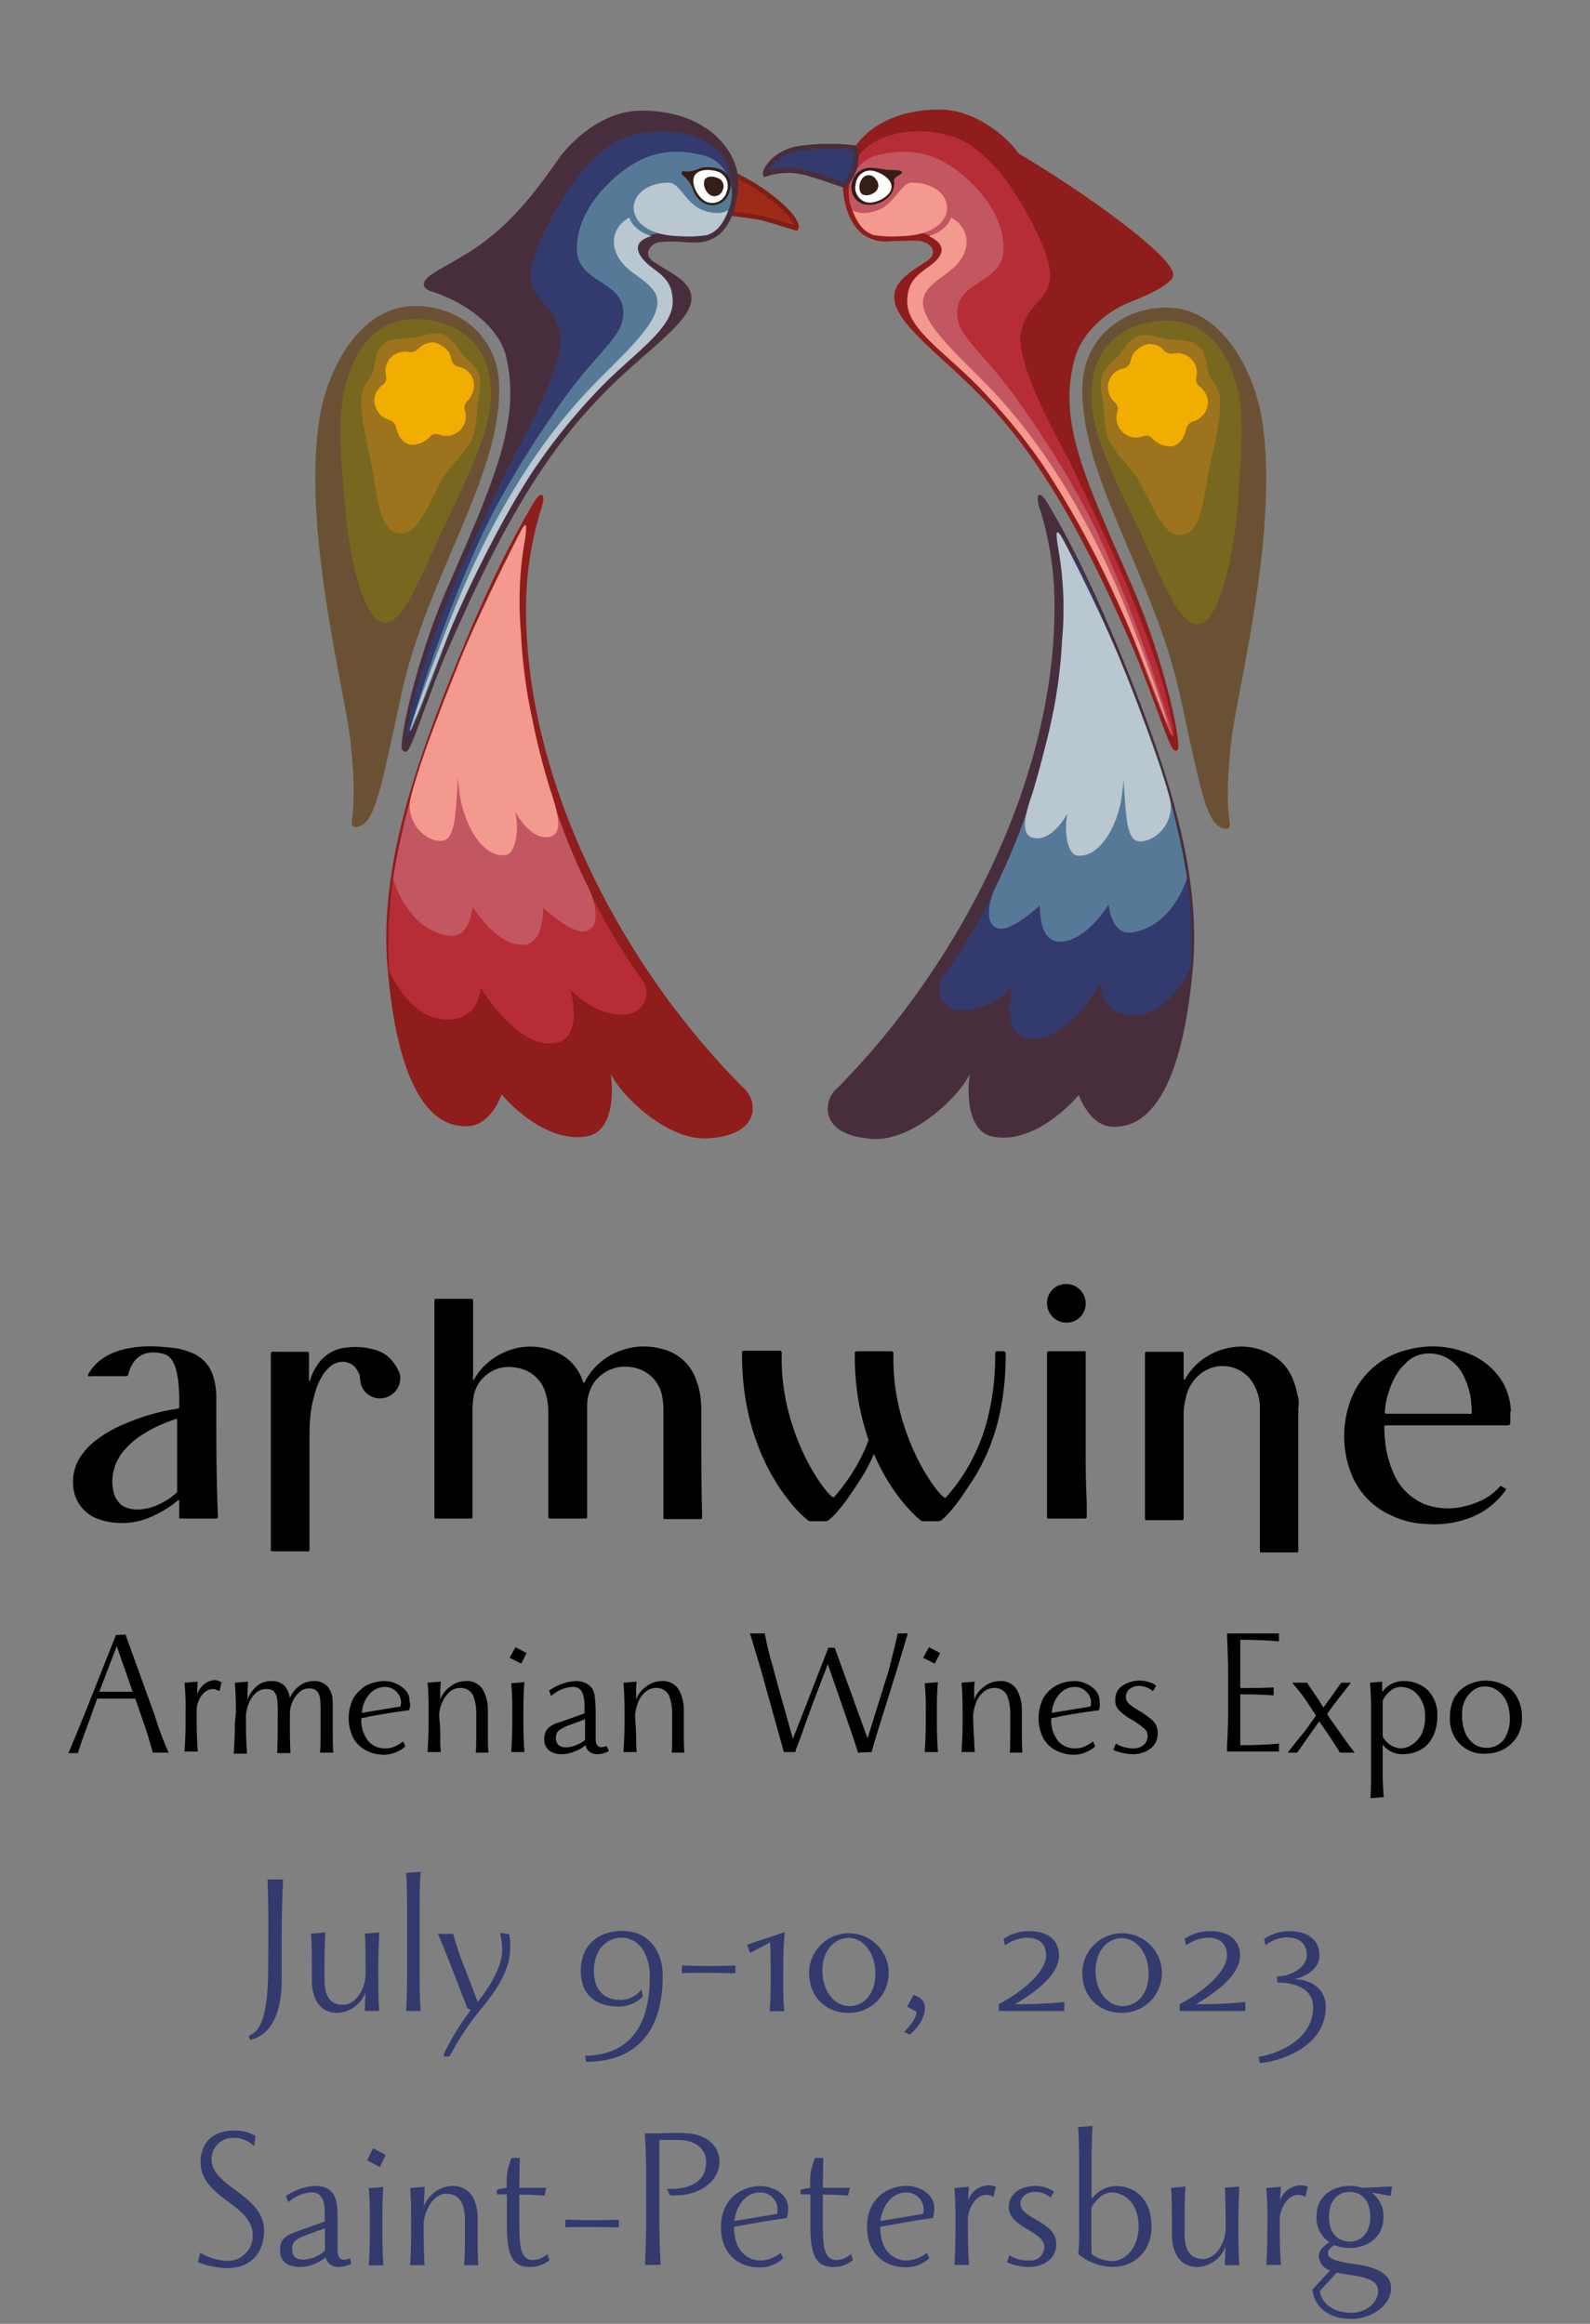 <?xml version="1.0" encoding="UTF-8"?> <svg xmlns="http://www.w3.org/2000/svg" id="Слой_1" data-name="Слой 1" viewBox="0 0 300.3 438.89"><rect x="0" y="0" width="300.3" height="438.89" fill="#808080" stroke="none"/> <defs> <style>.cls-1{fill:#9e2b18;stroke:#801f14;stroke-width:0.86px;}.cls-1,.cls-16,.cls-6{stroke-miterlimit:10;}.cls-2{fill:#8f1d1b;}.cls-3{fill:#b62d37;}.cls-4{fill:#c35761;}.cls-5{fill:#f3998d;}.cls-6{fill:#6b5133;stroke:#6b5133;stroke-width:0.83px;}.cls-7{fill:#78681f;}.cls-8{fill:#9d731d;}.cls-9{fill:#f2ae00;}.cls-10{fill:#482e3c;}.cls-11,.cls-16{fill:#333a6d;}.cls-12{fill:#577998;}.cls-13{fill:#b8c7d0;}.cls-14{fill:#351e17;}.cls-15{fill:#fff;}.cls-16{stroke:#482e3c;stroke-width:0.93px;}.cls-17{isolation:isolate;}</style> </defs> <path d="M31.85,331h-3c-.1-.5-.4-1.4-.8-2.8s-.9-2.8-1.4-4.2l-1.1-3.2h-7.2L17,324.6c-.9,2.4-1.7,4.6-2.3,6.5h-1.8c.7-1.5,1.6-3.8,2.8-6.7l6.2-15.6,1.8-.1,5.6,15.5A52.57,52.57,0,0,0,31.85,331Zm-7.6-11.5h.8l-3-8.6-3.3,8.6h5.5Z"></path> <path d="M41.85,317.7l-.4,1.7a2.84,2.84,0,0,0-1.2-.4,2.45,2.45,0,0,0-1.6.6,3.55,3.55,0,0,0-1.1,1.6,3.81,3.81,0,0,0-.4,1.7v2.4c0,2.1.1,4,.2,5.5h-2.5c.1-1.6.2-3.4.2-5.5v-2.1a48.73,48.73,0,0,0-.2-5.4l2.5-.2a17,17,0,0,0-.1,2.3,4.63,4.63,0,0,1,1.3-1.8,3.29,3.29,0,0,1,2.2-.8A7.6,7.6,0,0,1,41.85,317.7Z"></path> <path class="cls-1" d="M150.35,43.1c.4-.5-.6-2.6-4-5.3a37.37,37.37,0,0,0-7.2-4.6c-.4-.1-1.8,2.4-1.9,3.2s-.6,3.6.1,3.8,5.1.6,6.6,1C145.85,41.7,150.35,43.1,150.35,43.1Z"></path> <path class="cls-2" d="M99.35,115.4c.1,32.6,18.2,67.1,40.9,89.9a5.26,5.26,0,0,1,1.9,4.5c-.5,3.5-4,4.9-8.5,5.2-7.6.4-16.2-7.9-18.3-12.2.6,4.3.2,11-4.5,11.8-8.4,1.5-16.1-7.9-16.1-7.9s-2,5.9-6.5,6c-11.6.4-14.2-20.4-15-29.3-1.8-18.7,5-38.2,12-55.7,4.5-11.2,9.4-22.4,15.5-32.7,1.5-2.5,2.5-1.9,1.4,1.3A63.22,63.22,0,0,0,99.35,115.4Z"></path> <path class="cls-3" d="M121.45,185.3a4.09,4.09,0,0,1-3.3,6.3c-5.9.4-10.4-4.7-10.4-4.7s2.6,9.2-2.9,10.1c-7.1,1.2-14.1-10.5-14.1-10.5s0,5.4-5.3,6c-7.9.9-12-9.3-12-9.3a90.83,90.83,0,0,1,3.4-29.4,258.51,258.51,0,0,1,9.6-28.1,250.43,250.43,0,0,1,12.2-25.4c.3-.5.5,1.6.5,1.6-3.6,17.2.8,35.6,5.9,51.7.9,2.9,2.3,5.5,3.6,8.8A115.6,115.6,0,0,0,121.45,185.3Z"></path> <path class="cls-4" d="M111.25,167.9c1.2,2.5,2.4,7.6-.9,8-2.7.3-7.8-4.5-7.8-4.5s.3,6.5-3.4,7c-5.2.6-9.9-7.2-9.9-7.2s-.4,6.2-4.6,5.5c-8-1.3-10.4-10.8-10.4-10.8a145,145,0,0,1,8.4-30.3s-5.8,20-.4,19.9c3.1-.1,4.1-17,4.1-17s3,20.1,7.8,19.6c3.2-.3-.5-19.2-.5-19.2s6.1,17.7,8.8,17.5c3.2-.3-.4-14.1-.4-14.1A113.6,113.6,0,0,0,111.25,167.9Z"></path> <path class="cls-5" d="M98,101c-1.7,3.3-7.5,14.8-11,23.4-1.6,4-3.3,8.2-5.3,13.6-.9,2.3-3.1,8.5-4.1,12.5-1.2,4.7,2.8,8.6,5.9,8.3,2.3-.2,2.5-4.5,2.8-8.9.3-3.8,0-4,.5-.1.8,5.9,4.3,12.2,8.6,11.7,2-.2,2.7-4.7,1.9-8.2h0s2.7,5.2,6.2,4.8c2.2-.2,2.6-2.5.7-8.1a124.39,124.39,0,0,1-3.6-13.9,97.21,97.21,0,0,1-2.2-16.5,67.56,67.56,0,0,1,.8-18C99.55,98.9,99.45,98.1,98,101Z"></path> <path class="cls-6" d="M93.85,72.5c-.3-8.5-7.1-14.3-15.5-14.3-10.1,0-16.2,11.8-17.6,20.9-3.3,20.5,4.7,50.9,5.8,60.4,1.6,13.7-.3,16.3.5,16.3,3.5,0,4.6-7.8,8.5-25.4C80.35,108.7,94.55,89.2,93.85,72.5Z"></path> <path class="cls-7" d="M65,73.8c2.4-10.3,8.1-14.4,15.7-13.4s13.2,6.5,11.8,17c-.7,5.1-4.4,13.5-8.1,20.9-3.9,7.9-7.9,19.7-11.8,19.3-4.2-.4-6.9-13.6-7.6-23.6C64.35,86.6,63.85,78.6,65,73.8Z"></path> <path class="cls-8" d="M68.35,74.5c.2-1.8,1.5-2.7,2-4.1.6-1.6.5-3.6,1.4-4.7,1.6-1.9,3.7-1.7,6.2-1.9,1.9-.2,3.7-1.2,5.5-.7s2.8,2.5,4,3.9,2.8,2.3,3.2,4.5c.2,1.5-.3,3.3-.5,5.2a27.6,27.6,0,0,1-.7,5.4c-.9,3-4.5,5.7-6.1,8.7-3,5.5-4.6,10.3-8,9.9s-3.9-5.5-4.9-11.3C69.55,84.2,67.85,78.6,68.35,74.5Z"></path> <path class="cls-9" d="M89.45,72a3.53,3.53,0,0,0-2.8-2.7,1.82,1.82,0,0,1-1.4-1.4c-.2-1.4-1.2-2.6-3.2-3.2h0A3.56,3.56,0,0,0,79,65.9a2.24,2.24,0,0,1-1.7.6,3.82,3.82,0,0,0-3.1.7,3.6,3.6,0,0,0-1.3,3.7,1.72,1.72,0,0,1-.6,1.8,3.6,3.6,0,0,0-1.6,3h0a3.93,3.93,0,0,0,2.8,3.6,1.85,1.85,0,0,1,1.3,1.4c.3,1.3,1,2.9,2.7,3.3a4.72,4.72,0,0,0,3.7-1.5,1.56,1.56,0,0,1,1.8-.4,3.62,3.62,0,0,0,3.6-.6,3.66,3.66,0,0,0,1.2-4,1.73,1.73,0,0,1,.5-1.8A4.24,4.24,0,0,0,89.45,72Z"></path> <path class="cls-6" d="M204.85,72.8c.3-8.5,7.1-14.3,15.5-14.3,10.1,0,16.2,11.8,17.6,20.9,3.3,20.5-4.7,50.9-5.8,60.4-1.6,13.7.3,16.3-.5,16.3-3.5,0-4.6-7.8-8.5-25.4C218.35,109,204.25,89.5,204.85,72.8Z"></path> <path class="cls-7" d="M233.85,74.1c-2.4-10.3-8.1-14.4-15.7-13.4s-13.2,6.5-11.8,17c.6,5.1,4.4,13.5,8.1,20.9,3.9,7.9,7.9,19.7,11.8,19.3,4.2-.4,6.9-13.6,7.6-23.6C234.35,86.9,235,78.9,233.85,74.1Z"></path> <path class="cls-8" d="M230.35,74.8c-.2-1.8-1.5-2.7-2-4.1-.6-1.6-.5-3.6-1.4-4.7-1.6-1.9-3.7-1.7-6.2-1.9-1.9-.2-3.7-1.2-5.6-.7s-2.8,2.6-4,3.9-2.8,2.3-3.2,4.5c-.2,1.5.3,3.3.5,5.2a27.6,27.6,0,0,0,.7,5.4c.9,3,4.5,5.7,6.1,8.7,3,5.5,4.6,10.3,8,9.9s3.9-5.5,4.9-11.3C229.15,84.5,230.85,78.9,230.35,74.8Z"></path> <path class="cls-9" d="M209.35,72.3a3.53,3.53,0,0,1,2.8-2.7,1.82,1.82,0,0,0,1.4-1.4c.2-1.4,1.2-2.6,3.2-3.2h0a3.56,3.56,0,0,1,3.1,1.2,2.11,2.11,0,0,0,1.7.6,3.67,3.67,0,0,1,4.4,4.4,1.72,1.72,0,0,0,.6,1.8,3.86,3.86,0,0,1,1.6,3h0a3.93,3.93,0,0,1-2.8,3.6,1.85,1.85,0,0,0-1.3,1.4c-.3,1.3-1,2.9-2.7,3.3a4.72,4.72,0,0,1-3.7-1.5,1.56,1.56,0,0,0-1.8-.4,3.62,3.62,0,0,1-3.6-.6,3.66,3.66,0,0,1-1.2-4,1.73,1.73,0,0,0-.5-1.8A3.75,3.75,0,0,1,209.35,72.3Z"></path> <path class="cls-10" d="M96.05,67.4c-1.4-6.1-8-10.9-14.4-12.9-3.9-1.2,2-3.4,7.1-6.7,6.9-4.5,11.4-9.7,17.3-18.2.9-1.3,7-8.4,15-8.4,13,0,17.1,8,17.7,11.3.5,2.7-.1,8.5-3.2,11.3a6.7,6.7,0,0,1-4.3,1.5c-2,0-4.7-.2-6.4-.1-2.9.3-4,3-1.6,4.6,3.4,2.2,4.9,5,4.4,8.4-.8,5-8.2,9.4-16.4,18.2-11.9,12.8-20.1,30.2-26.9,45.4-3.9,8.9-7.2,19.6-8,19.6-.6,0,1.9-14.9,8.5-30.1C93.55,91,98.75,79.7,96.05,67.4Z"></path> <path class="cls-10" d="M76.15,141.8l-.2-.2c-.7-1,2.4-16.4,8.5-30.5l.8-1.8c8.4-19.3,13-30,10.4-41.7-1.3-6-8-10.6-14-12.5-.7-.2-1.5-.6-1.6-1.3-.1-1.2,1.8-2.3,4.7-3.9,1.2-.7,2.6-1.5,3.9-2.3,7.1-4.6,11.5-9.9,17.2-18.1.1-.1,6.3-8.6,15.3-8.6,12.6,0,17.4,7.6,18.1,11.6.5,2.6,0,8.7-3.3,11.7a7,7,0,0,1-4.6,1.6,21.75,21.75,0,0,1-2.5-.1,25.3,25.3,0,0,0-3.9,0,2.7,2.7,0,0,0-2.5,1.7c-.2.8.2,1.5,1.1,2.1,3.5,2.3,7.5,3.9,7,7.4s-6.2,7.8-10.8,12a97.91,97.91,0,0,0-8.1,7.9c-11.9,12.8-20.1,30.1-26.8,45.3-1.9,4.2-3.5,8.8-4.9,12.5-2.4,6.6-2.8,7.4-3.5,7.4Zm20.4-74.5c2.7,12-2.3,23.4-10.4,42.2l-.8,1.8c-5.3,12.3-7.9,24-8.4,28.2.6-1.3,1.4-3.5,2.1-5.5,1.4-3.7,3.1-8.3,4.9-12.5,6.8-15.3,15-32.7,26.9-45.5,2.9-3.1,5.7-5.7,8.2-8,4.4-4,7.6-7,8.1-10,.5-3.2-.9-5.8-4.2-7.9-1.2-.8-2.8-2.4-2.5-3.5.4-1.9,2.6-1.7,4.3-1.9,1.1-.1,2.6,0,4,0,.9,0,1.7.1,2.5.1a5.92,5.92,0,0,0,4-1.4c3-2.7,3.5-8.5,3.1-10.8-.7-3.8-5.2-10.9-17.2-10.9-7.4,0-13.4,6.5-14.6,8.2-5.7,8.3-10.2,13.7-17.4,18.4a32.9,32.9,0,0,1-3.9,2.3c-1.8,1-4.3,2.5-4.2,3,0,.1.2.3,1,.5,6.1,2,13,6.9,14.5,13.2Z"></path> <path class="cls-11" d="M117.55,26.2c-4.6,1.9-9,7.2-12.1,12.6-11,19.1-1.4,15.3.3,24.1,1.1,6.1-7.7,21.1-9.9,25.7s-8.7,18.2-11.1,24.3a167.67,167.67,0,0,0-6.1,17.3c-1,3.6-2,8.7-1.8,8.8.4.2,3.3-7.9,4.8-11.6,2.3-5.8,15.2-37.9,17.8-40.8s15.4-13.8,18.3-21.8,5.3-10.8,3.2-13c-2.6-2.8-.1-8.5,2.8-8.5a83.34,83.34,0,0,0,9-.2c2.7-.5,4.9-2.1,5.4-5.9a10.66,10.66,0,0,0-2-8C132.85,24.8,124.15,23.5,117.55,26.2Z"></path> <path class="cls-12" d="M133.05,29.4c-7.2-1.9-12.2,0-16.9,4.1-5,4.4-7.2,9.2-7.2,13.5,0,6,7.5,6,8.6,10.7,1.2,5.5-4,7.5-11.9,18.8-12,17.2-15.7,26.9-17.4,30.9-3.2,7.4-6.4,16.4-7.7,20.3-.4,1.3-2.6,8-3,9.8-.8,3.6,4-9.1,5.8-13.9,4-10.8,7.6-22.9,21.1-40.4,3.4-4.4,9.8-11.2,15.4-17.1,4.8-5,6.4-8,5.9-9.9s-1.4-3.4-3.8-6.1c-3.1-3.4-1.4-5.2,1.3-5.8a7.05,7.05,0,0,1,3.1-.3,25.68,25.68,0,0,0,2.8,0,10.67,10.67,0,0,0,4.3-.4c2-.5,3.1-1.3,4.3-4.3C139.25,35.1,137.05,30.5,133.05,29.4Z"></path> <path class="cls-13" d="M123.05,44.6s-3.2-.8-4.2-3.5c-2.9,1.5-4.2,5.2-1.2,8.7,2.2,2.6,6.9,4.1,6.5,7.7-.4,4.8-9.1,11.7-14.5,17.8-12.2,13.5-19.8,29.9-23.6,39.2-5.2,12.8-10.7,28.8-7.9,21.8.2-.5.4-.8.7-1.5.5-1.2,1.2-3,1.7-4.4,1.8-4.6,3.9-10.3,6.5-16,4.5-9.9,9.9-20,14.2-26.3a112,112,0,0,1,11.6-14.3c6.6-7,14.2-11.5,14.2-16.8,0-4.3-2.5-5.2-4.8-7.2C118.85,46.6,121.05,45.1,123.05,44.6Z"></path> <path class="cls-13" d="M137.55,39.7s-1.6,1.2-4.8,0-4.4-5.2-6.4-5.2c-8.7,0-9.7,9.8,1.9,10.1a23.31,23.31,0,0,0,5.3-.2,5.34,5.34,0,0,0,2.5-1.8A10.92,10.92,0,0,0,137.55,39.7Z"></path> <path class="cls-14" d="M135.85,31.9a7,7,0,0,0-3.5-.2,6.15,6.15,0,0,1-2.6.7,3.54,3.54,0,0,1-.6-.1.52.52,0,0,0-.4.2c-.3.8,1.2.6,2.2,3.5a4.18,4.18,0,0,0,2.6,2.6,3.3,3.3,0,0,0,4.2-2.4A3.24,3.24,0,0,0,135.85,31.9Z"></path> <path class="cls-15" d="M135.55,32.4c-1.6-.5-4-.5-4.5,1.1s1,4.2,2.6,4.7a2.83,2.83,0,0,0,3.6-2A2.88,2.88,0,0,0,135.55,32.4Z"></path> <path class="cls-14" d="M135.75,33.7c-.9-.4-2.2-.6-2.7.3a2.62,2.62,0,0,0,1.2,2.9,1.61,1.61,0,0,0,2.2-.9A1.65,1.65,0,0,0,135.75,33.7Z"></path> <path class="cls-10" d="M199.15,115.4c-.2,32.6-18.3,67.1-40.9,90a5.26,5.26,0,0,0-1.9,4.5c.5,3.5,4,4.9,8.5,5.2,7.6.4,16.2-7.9,18.3-12.2-.6,4.3-.2,11,4.5,11.8,8.4,1.5,16.1-7.9,16.1-7.9s2,5.9,6.4,6c11.6.4,14.2-20.4,15.1-29.4,1.8-18.7-5-38.2-11.9-55.7-4.5-11.2-9.4-22.4-15.5-32.7-1.5-2.5-2.5-1.9-1.4,1.3A60.48,60.48,0,0,1,199.15,115.4Z"></path> <path class="cls-11" d="M178,184.6a4,4,0,0,0,3.2,6.2c5.8.4,10.1-4.6,10.1-4.6s-2.6,9,2.8,9.9c7,1.1,13.8-10.3,13.8-10.3s0,5.3,5.2,5.9c7.7.9,11.8-9.1,11.8-9.1a86.87,86.87,0,0,0-3.3-28.7,227.19,227.19,0,0,0-9.4-27.4c-3.5-8.4-7.1-19-11.9-24.8-.4-.4-.5,1.5-.5,1.5,3.5,16.8-.8,34.8-5.8,50.5-.9,2.9-2.2,5.4-3.5,8.6A112.54,112.54,0,0,1,178,184.6Z"></path> <path class="cls-12" d="M188,167.6c-1.2,2.4-2.3,7.4.8,7.8,2.6.3,7.6-4.4,7.6-4.4s-.3,6.4,3.3,6.8c5.1.6,9.7-7,9.7-7s.4,6,4.5,5.3c7.8-1.3,10.3-10.3,10.3-10.3A145.1,145.1,0,0,0,216,136s5.6,19.5.4,19.4c-3-.1-4-16.6-4-16.6s-3,19.7-7.6,19.2c-3.1-.3.6-18.8.6-18.8s-5.9,17.3-8.6,17.1c-3.1-.3.4-13.8.4-13.8A130,130,0,0,1,188,167.6Z"></path> <path class="cls-13" d="M201,102.3c1.7,3.2,7.4,14.5,10.8,22.9,1.6,3.9,3.2,8,5.1,13.3.8,2.3,3,8.3,4,12.2,1.2,4.6-2.7,8.4-5.8,8.2-2.2-.2-2.4-4.4-2.7-8.7-.3-3.7,0-3.9-.5-.1-.7,5.8-4.2,11.9-8.4,11.5-1.9-.2-2.6-4.6-1.9-8h0s-2.6,5.1-6.1,4.7c-2.2-.2-2.6-2.5-.7-7.9,1.1-3.3,3-10.8,3.6-13.5a94.09,94.09,0,0,0,2.2-16.1,64.74,64.74,0,0,0-.8-17.6C199.35,100.3,199.45,99.4,201,102.3Z"></path> <path class="cls-2" d="M202.65,67.4c1.3-4.6,5.8-8.7,10.6-10.7,1.6-.7,6.2-2.4,7.8-4.4,1.8-2.4-16.5-15.6-28.7-22.8-.4-.2-1-1.3-2-2.3-2.6-2.5-7.3-6.1-12.9-6.1-13,0-17.1,8-17.7,11.2-.5,2.7.1,8.5,3.2,11.3a6.7,6.7,0,0,0,4.3,1.5c2,0,4.7-.2,6.4-.1,2.9.3,4,3,1.6,4.6-3.4,2.2-4.9,5-4.4,8.4.8,5,8.2,9.4,16.4,18.2,11.9,12.8,20.1,30.2,26.9,45.4,3.9,8.9,7.2,19.6,8,19.6.6,0-1.9-14.9-8.5-30.1C205,91,199.15,79.9,202.65,67.4Z"></path> <path class="cls-2" d="M222.15,141.8c-.7,0-1.1-.8-3.5-7.4-1.4-3.7-3.1-8.3-4.9-12.5-6.7-15.2-14.9-32.5-26.8-45.3-2.9-3.1-5.7-5.7-8.1-7.9-4.6-4.2-9.4-8.5-9.9-11.9s2.6-5.2,6.1-7.5c.9-.6,1.3-1.3,1.1-2.1s-1.2-1.5-2.5-1.7c-1-.1-2.5,0-3.9,0-.9,0-1.7.1-2.5.1a7,7,0,0,1-4.6-1.6c-3.4-3-3.8-9.1-3.3-11.7.8-4,5.5-11.6,18.1-11.6,6,0,10.9,3.9,13.2,6.2a13.5,13.5,0,0,1,1.3,1.5,5.07,5.07,0,0,0,.6.7c11.4,6.7,28.3,18.7,29,22.5a1.36,1.36,0,0,1-.2,1c-1.5,1.9-5.6,3.5-7.5,4.3l-.5.2c-5,2-9.1,6.2-10.3,10.4-3.2,11.2,1.2,21.3,8.5,38,.8,1.8,1.6,3.6,2.4,5.5,6.1,14.1,9.2,29.5,8.5,30.5l-.1.2Zm-49.8-97.2h1.4c1.7.2,3,1.1,3.3,2.3a2.93,2.93,0,0,1-1.5,3.1c-3.2,2.1-4.6,4.8-4.1,7.9s3.7,6,8.1,10c2.5,2.3,5.3,4.8,8.2,8,12,12.9,20.2,30.3,26.9,45.5,1.9,4.2,3.6,8.8,4.9,12.5l2.1,5.5a125,125,0,0,0-8.4-28.2c-.8-1.9-1.6-3.7-2.4-5.5-7.4-16.9-11.8-27.1-8.6-38.6h0c1.3-4.5,5.6-8.8,10.9-11l.5-.2c1.7-.7,5.8-2.3,7.1-4v-.2c-.6-3.1-16.2-14.6-28.6-21.8a7.53,7.53,0,0,1-.9-.9,13,13,0,0,0-1.2-1.4c-2.3-2.2-6.9-6-12.6-6-12,0-16.5,7.1-17.2,10.9-.4,2.4,0,8.1,3,10.8a6.51,6.51,0,0,0,4,1.4,21.75,21.75,0,0,0,2.5-.1Z"></path> <path class="cls-3" d="M181,26.2c4.6,1.9,9,7.2,12.1,12.6,11,19.1,1.4,15.3-.3,24.1-1.1,6.1,7.7,21.1,9.9,25.7s8.7,18.2,11.1,24.3,4.8,12.5,6.1,17.3c1,3.6,2,8.7,1.8,8.8-.4.2-3.3-7.9-4.8-11.6-2.3-5.8-15.2-37.9-17.8-40.8s-15.4-13.8-18.3-21.8-5.2-10.7-3.2-13,.1-8.5-2.8-8.5a83.34,83.34,0,0,1-9-.2c-2.7-.5-4.9-2.1-5.4-5.9a10.66,10.66,0,0,1,2-8C165.65,24.8,174.35,23.5,181,26.2Z"></path> <path class="cls-4" d="M165.45,29.4c7.1-1.9,12.2,0,16.9,4.1,5,4.4,7.2,9.2,7.2,13.5,0,6-7.5,6-8.6,10.7-1.2,5.5,4,7.5,11.9,18.8,12,17.2,15.7,26.9,17.4,30.9,3.2,7.4,6.4,16.4,7.7,20.3.4,1.3,3,8.8,3.4,10.7.8,3.6-4.4-10-6.1-14.7-4-10.8-7.6-22.9-21.1-40.4-3.4-4.4-9.8-11.2-15.4-17.1-4.8-5-6.4-8-5.9-9.9s1.4-3.4,3.8-6.1c3.1-3.4.4-5-1.3-5.8a4.88,4.88,0,0,0-3.1-.3,25.68,25.68,0,0,1-2.8,0,10.67,10.67,0,0,1-4.3-.4c-2-.5-3.1-1.3-4.3-4.3C159.25,35.1,161.45,30.5,165.45,29.4Z"></path> <path class="cls-5" d="M175.45,44.6s3.2-.8,4.2-3.5c2.9,1.5,4.2,5.2,1.2,8.7-2.2,2.6-6.9,4.1-6.5,7.7.4,4.8,9.1,11.7,14.5,17.8,12.2,13.5,19.8,29.9,23.6,39.2,5.2,12.8,9,24.7,7.8,21.7-1.3-3.3-5-13.5-9.8-23.9a181.14,181.14,0,0,0-13.3-24.2,112,112,0,0,0-11.6-14.3c-6.6-7-14.2-11.5-14.2-16.8,0-4.3,2.4-5.3,4.8-7.2C179.55,47,177.05,45.4,175.45,44.6Z"></path> <path class="cls-5" d="M161,39.7s1.6,1.2,4.8,0,4.4-5.2,6.4-5.2c8.7,0,9.7,9.8-1.9,10.1a23.31,23.31,0,0,1-5.3-.2,5.34,5.34,0,0,1-2.5-1.8A10.92,10.92,0,0,1,161,39.7Z"></path> <path class="cls-16" d="M144.55,32.9c-.2-.6,1.7-4.2,6.6-4.9a41.19,41.19,0,0,1,10.2-.1c.5.1.4,3,.1,3.7-.4,1.1-1.5,3.5-2.2,3.3s-5.5-1.9-7.2-2.3A13.1,13.1,0,0,0,144.55,32.9Z"></path> <path class="cls-14" d="M164.65,31.7c.9,0,2.6.4,3.5.4,1.5,0,2.2.1,2.2.4,0,.6-1.4.7-1.5,1.6a3.65,3.65,0,0,1-1.5,3.5,5.21,5.21,0,0,1-4.1,1,3.27,3.27,0,0,1-2.3-4.2A3.47,3.47,0,0,1,164.65,31.7Z"></path> <path class="cls-15" d="M165.05,32.3c1.6.4,3.6,1.7,3.3,3.3s-3.1,3-4.7,2.6a2.86,2.86,0,0,1-2-3.6A2.74,2.74,0,0,1,165.05,32.3Z"></path> <path class="cls-14" d="M165.25,36.3c-.8.6-2.1.9-2.7.1a2.59,2.59,0,0,1,.6-3,1.56,1.56,0,0,1,2.3.5A1.63,1.63,0,0,1,165.25,36.3Z"></path> <path d="M40.85,264.7v-1.3a13.5,13.5,0,0,0-.6-3.5,6.77,6.77,0,0,0-3.8-4.3,15.18,15.18,0,0,0-2.8-.9c-1.3-.2-2.6-.3-3.9-.4a21.39,21.39,0,0,0-6.2.5,12.19,12.19,0,0,0-4.5,2,10,10,0,0,0-2.2,2.4c-.1.2-.3.4-.2.7.2.1.5,0,.7,0h6.5c.2,0,.3-.1.4-.3a6,6,0,0,1,.9-2.2,4.2,4.2,0,0,1,2.9-1.9,6.47,6.47,0,0,1,2.4.1,2.88,2.88,0,0,1,2.3,1.8,3.55,3.55,0,0,1,.4.9,20.48,20.48,0,0,1,.5,2.4,35.4,35.4,0,0,1,.2,4.6c0,.6.1.7-.6.8-.2,0-.5.1-.7.1a40.86,40.86,0,0,0-9.2,2.8,22.64,22.64,0,0,0-5.2,3,11.85,11.85,0,0,0-2.5,2.5,8.65,8.65,0,0,0-1.8,6.4,7.08,7.08,0,0,0,4,5.7,11.76,11.76,0,0,0,4.2,1,13.29,13.29,0,0,0,6.2-1,21.06,21.06,0,0,0,5.2-3.1c.1-.1.2-.3.4-.1v3.4h6.5c.9,0,.8.1.8-.8C40.85,279,40.85,271.8,40.85,264.7ZM33.25,282a12,12,0,0,1-2.6,1.8c-.3.2-.7.3-1,.5a11.4,11.4,0,0,1-3.3.8h-.5a7.72,7.72,0,0,1-1.5-.2,6.89,6.89,0,0,1-.8-.3c-.1-.1-.2-.1-.4-.2a4.74,4.74,0,0,1-1.4-1.7,7.92,7.92,0,0,1-.5-3.7,9.15,9.15,0,0,1,2.3-5.2,15.82,15.82,0,0,1,3.4-2.9,27.28,27.28,0,0,1,6-2.8,2,2,0,0,1,.5-.1v13.6C33.55,281.6,33.45,281.8,33.25,282Z"></path> <path d="M132.45,266.6a16.2,16.2,0,0,0-.1-2.2,13.77,13.77,0,0,0-.9-3.9,9,9,0,0,0-6.7-5.8,12.33,12.33,0,0,0-6.6.1,12.18,12.18,0,0,0-7.5,5.8,2.09,2.09,0,0,1-.4.6c-.2-.2-.2-.5-.3-.7a9,9,0,0,0-4.2-4.8,11.86,11.86,0,0,0-7.6-1.2,12.65,12.65,0,0,0-6.5,3.3,10.59,10.59,0,0,0-2.2,2.9c-.2-.3-.1-.5-.1-.8V245.6a.27.27,0,0,0-.3-.3h-6.2c-.9,0-.8-.1-.8.8v40.5a.22.22,0,0,0,.2.2h6.6c.3,0,.4,0,.4-.3V266a17.85,17.85,0,0,1,.2-2.3,6.78,6.78,0,0,1,8-5.4,6.71,6.71,0,0,1,5.7,5.2,11.24,11.24,0,0,1,.4,3.2v19.9a.22.22,0,0,0,.2.2H110c1,0,.9.1.9-.8V265.1a7.92,7.92,0,0,1,1.3-4,7.22,7.22,0,0,1,7-2.9,6.78,6.78,0,0,1,5.8,5.2,13.33,13.33,0,0,1,.3,2.8v20.5a.22.22,0,0,0,.2.2h6.2c1,0,.9.1.9-.8C132.45,279.6,132.45,273.1,132.45,266.6Z"></path> <path d="M189.35,255.2h-1a.4.4,0,0,0-.4.2,47.94,47.94,0,0,1-1.3,12,35,35,0,0,1-7.9,15.3l-.2.2c-1.1,0-10.3-11.9-9.8-27.4-.1-.2-.2-.3-.4-.3h-6.2c-.9,0-.7.2-.7.8a48.19,48.19,0,0,0,2.6,16,34.71,34.71,0,0,1-6.4,10.6l-.2.2c-1.1,0-10.3-11.9-9.8-27.4-.1-.2-.2-.3-.4-.3h-6.4c-.9,0-.7.2-.7.8,0,21.5,12.4,31.4,12.7,31.4h3.2c.5,0,2.1-1.6,4.2-4.5.8-1.2,1.7-2.5,2.7-4.1a31.68,31.68,0,0,0,2.1-4.1c3.7,8.6,8.9,12.7,9.1,12.7h3.2c.5,0,2.1-1.6,4.2-4.5.8-1.2,1.7-2.5,2.7-4.1,3.8-6.4,5.7-13.7,5.7-23.2A.6.6,0,0,0,189.35,255.2Z"></path> <path d="M74.05,257a6.14,6.14,0,0,0-3-2,13.23,13.23,0,0,0-5.6-.5,7.32,7.32,0,0,0-5.7,3.6,9.73,9.73,0,0,0-1.1,2.3c0,.2-.1.3-.2.5a1.09,1.09,0,0,1-.1-.5v-4.9a.22.22,0,0,0-.2-.2h-6c-.3,0-.7-.1-.9.1s-.1.6-.1.9v36.6a2.2,2.2,0,0,0,.8.1h5.6c1,0,.9.2.9-.9V272.2c0-1.4,0-2.7.1-4a23.64,23.64,0,0,1,1-5.3,12.25,12.25,0,0,1,1.6-3.5,8.64,8.64,0,0,1,1.3-1.4,3.72,3.72,0,0,1,2.2-.8,3.08,3.08,0,0,1,2.7,1.4,6.72,6.72,0,0,1,.6,1.2c0,.4.1.7.1,1.1a3.74,3.74,0,0,0,3.9,3.2,3.86,3.86,0,0,0,3.6-4.5A8.09,8.09,0,0,0,74.05,257Z"></path> <path d="M285.35,266.6v-.2a11.53,11.53,0,0,0-2.1-6.2,13.15,13.15,0,0,0-5.5-4.4,17.75,17.75,0,0,0-11.8-.9,15.25,15.25,0,0,0-11.3,10.9,19.29,19.29,0,0,0,.4,12.1,14.3,14.3,0,0,0,7.7,8.3,15.91,15.91,0,0,0,6.4,1.6,19,19,0,0,0,7.8-.9,14.47,14.47,0,0,0,7-4.9c.7-.9.7-.7-.2-1.2-.4-.2-.4-.2-.6.1a10.76,10.76,0,0,1-3.2,2.4,17,17,0,0,1-5,1.5,13.27,13.27,0,0,1-5.6-.6,11,11,0,0,1-5.8-5.2,20,20,0,0,1-1.9-6.3c-.1-1.1-.2-2.2-.2-3.2,0-.1,0-.3.2-.3h23.1a.47.47,0,0,0,.5-.5v-2.1Zm-8.1.4h-15.4a.27.27,0,0,1-.3-.3c0-.4.1-.8.1-1.1a17.27,17.27,0,0,1,1.7-5.3,10.59,10.59,0,0,1,2.2-2.9,5.85,5.85,0,0,1,3.3-1.7,7,7,0,0,1,5.4,1.4,7.55,7.55,0,0,1,2.1,2.6,14.84,14.84,0,0,1,1.4,4.2,19.42,19.42,0,0,1,.2,2.4C278,267.1,278,267.1,277.25,267Z"></path> <path d="M245.05,263.4c-.6-3-1.8-5.5-4.2-7.1a11.33,11.33,0,0,0-8.4-1.8,12.26,12.26,0,0,0-8.6,5.9.22.22,0,0,1-.2.2.6.6,0,0,1-.1-.4v-4.4c0-.5,0-.5-.6-.5h-6.3c-.3,0-.4,0-.4.4v31.2a.22.22,0,0,0,.2.2h6.4c.7,0,.7,0,.7-.7V267.2a11,11,0,0,1,.4-3.1,7.7,7.7,0,0,1,2.4-4.3,6.71,6.71,0,0,1,10.8,2.4,8.38,8.38,0,0,1,.8,3.8v27a.22.22,0,0,0,.2.2H245a.22.22,0,0,0,.2-.2V266A5.6,5.6,0,0,0,245.05,263.4Z"></path> <path d="M201.45,249.8a3.58,3.58,0,0,0,3.6-3.6,3.67,3.67,0,0,0-3.7-3.7,3.57,3.57,0,0,0-3.6,3.6A3.68,3.68,0,0,0,201.45,249.8Z"></path> <path d="M205.05,275.9V255.4a.22.22,0,0,0-.2-.2h-6.2c-1,0-.9-.1-.9.8v30.6a.22.22,0,0,0,.2.2h7a.27.27,0,0,0,.3-.3V284C205.15,281.4,205.05,278.6,205.05,275.9Z"></path> <path d="M44.55,323.4c0-2.8-.1-4.7-.2-5.6l2.5-.2c0,.3-.1,1.1-.1,2.4v1a5.89,5.89,0,0,1,1.7-2.5,3.94,3.94,0,0,1,2.7-1,3.27,3.27,0,0,1,2.6.9,4.4,4.4,0,0,1,1,2.3,5.59,5.59,0,0,1,1.8-2.3,4.32,4.32,0,0,1,2.6-.9,3.27,3.27,0,0,1,2.6.9,4.21,4.21,0,0,1,1,2,21,21,0,0,1,.1,2.7v2.3c0,2.6,0,4.5.1,5.6h-2.5c.1-1.1.1-2.9.1-5.5v-1.9a21,21,0,0,0-.1-2.8,2.59,2.59,0,0,0-.6-1.4,1.94,1.94,0,0,0-1.6-.5,2.34,2.34,0,0,0-1.7.7,4.92,4.92,0,0,0-1.3,1.8,5.45,5.45,0,0,0-.5,2.2v1.9c0,1.4,0,3.3.1,5.6h-2.5c.1-2.1.1-4,.1-5.5v-1.9a21,21,0,0,0-.1-2.8,2.59,2.59,0,0,0-.6-1.4c-.3-.4-.8-.5-1.6-.5a2.93,2.93,0,0,0-1.9.8,5.78,5.78,0,0,0-1.3,2,6.87,6.87,0,0,0-.5,2.4v1.5c0,2.1.1,4,.2,5.5h-2.5c.1-1.6.2-3.4.2-5.5l.2-2.3Z"></path> <path d="M77.25,323c-1.4.2-3.8.5-7,1.1a5.07,5.07,0,0,0-.9.2c-.3.1-.7.1-1.1.2v.1a6.19,6.19,0,0,0,1.3,4.2,4,4,0,0,0,3.2,1.4,4.06,4.06,0,0,0,1.9-.4,9.88,9.88,0,0,0,1.5-.9l.4.9a4.16,4.16,0,0,1-1.5,1,5.54,5.54,0,0,1-2.6.6,7.31,7.31,0,0,1-3.3-.8,5.89,5.89,0,0,1-2.4-2.3,8.47,8.47,0,0,1,0-7.6,7.18,7.18,0,0,1,2.5-2.4,7.73,7.73,0,0,1,3.4-.8,4.66,4.66,0,0,1,2.2.5,4.92,4.92,0,0,1,1.8,1.3,2.88,2.88,0,0,1,.7,2A2.36,2.36,0,0,1,77.25,323Zm-7.5-3a5.82,5.82,0,0,0-1.4,3.5l7.3-1.2c0-.2.1-.5.1-.8a2.66,2.66,0,0,0-.9-2,2.88,2.88,0,0,0-2.1-.9A3.89,3.89,0,0,0,69.75,320Z"></path> <path d="M83.15,328.6c0,1.4.1,2.1.1,2.3h-2.5c.1-1.6.2-3.4.2-5.5v-2c0-2.8-.1-4.7-.2-5.6l2.5-.2c0,.3-.1,1.1-.1,2.4v1a5.1,5.1,0,0,1,1.8-2.4,4.77,4.77,0,0,1,2.9-1.1,3.51,3.51,0,0,1,3.4,1.7,8,8,0,0,1,.9,3.9v3c0,2.2,0,3.8.1,4.9h-2.4c.1-.6.1-2.2.1-4.8v-2.6a9,9,0,0,0-.6-3.4,2.6,2.6,0,0,0-2.6-1.4,2.93,2.93,0,0,0-1.9.8,5.52,5.52,0,0,0-1.4,2.1,5.87,5.87,0,0,0-.5,2.5A33.9,33.9,0,0,1,83.15,328.6Z"></path> <path d="M97.35,311.1l2.1,1.1-1,2-2.2-1.1Zm-.6,12.2a48.73,48.73,0,0,0-.2-5.4l2.5-.2c-.1.9-.2,2.7-.2,5.5v2.2c0,2.1.1,4,.2,5.5h-2.5c.1-1.6.2-3.4.2-5.5Z"></path> <path d="M115,330.7a4.38,4.38,0,0,1-2.3.6,2.17,2.17,0,0,1-1.4-.5,1.85,1.85,0,0,1-.7-1.2,7.19,7.19,0,0,1-2.1,1.2,6.35,6.35,0,0,1-2.3.5,3.9,3.9,0,0,1-2.5-.7,2.58,2.58,0,0,1-.9-2.1,3,3,0,0,1,.6-2,4.89,4.89,0,0,1,2.2-1.2l4.8-1.7v-1.3a7.1,7.1,0,0,0-.4-2.6,1.85,1.85,0,0,0-1.9-1.1,5.81,5.81,0,0,0-2.1.5,7.61,7.61,0,0,0-1.9,1.2l-.4-1a9.86,9.86,0,0,1,2.5-1.3,8.5,8.5,0,0,1,2.5-.5,4,4,0,0,1,2.6.8,3,3,0,0,1,1,1.9,22.33,22.33,0,0,1,.2,3v5.1a3.26,3.26,0,0,0,.2,1.2,1.13,1.13,0,0,0,.8.5,8.92,8.92,0,0,0,1.1-.2Zm-6.2-1.1a5.45,5.45,0,0,0,1.7-1v-3.9l-2.4.9a11.18,11.18,0,0,0-2.4,1.1,1.75,1.75,0,0,0-.7,1.4,1.91,1.91,0,0,0,.5,1.5,2.36,2.36,0,0,0,1.6.4A4.92,4.92,0,0,0,108.75,329.6Z"></path> <path d="M120.15,328.6c0,1.4.1,2.1.1,2.3h-2.5c.1-1.6.2-3.4.2-5.5v-2c0-2.8-.1-4.7-.2-5.6l2.5-.2a12.31,12.31,0,0,0-.1,2.4v1a5.1,5.1,0,0,1,1.8-2.4,4.77,4.77,0,0,1,2.9-1.1,3.51,3.51,0,0,1,3.4,1.7,8,8,0,0,1,.9,3.9v3c0,2.2,0,3.8.1,4.9h-2.4c.1-.6.1-2.2.1-4.8v-2.6a9,9,0,0,0-.6-3.4,2.6,2.6,0,0,0-2.6-1.4,2.93,2.93,0,0,0-1.9.8,4.58,4.58,0,0,0-1.4,2.1,7.93,7.93,0,0,0-.5,2.5C120.05,325.8,120.15,327.2,120.15,328.6Z"></path> <path d="M162.05,331l-.8-2.5c-.9-2.6-1.6-4.7-2.2-6.4l-2.7-7.8-2.8,7.3c-.6,1.7-1.5,4-2.4,6.7l-.7,1.8a2,2,0,0,0-.2.8h-2.2l-4.3-15.4c-1-3.4-1.7-5.7-2.1-7h2.8a56.82,56.82,0,0,0,1.5,6.2c.4,1.5,1.1,4.2,2.2,8l1.6,5.7,2.2-5.6,4.5-11.6h1.2l6.2,17.1,4-12.8c.6-2.4,1.2-4.7,1.7-7h1.9l-2.1,7-3,9.6c-.9,2.9-1.5,4.8-1.7,5.8l-2.6.1Z"></path> <path d="M175.45,311.1l2.1,1.1-1,2-2.2-1.1Zm-.6,12.2a48.73,48.73,0,0,0-.2-5.4l2.5-.2c-.1.9-.2,2.7-.2,5.5v2.2c0,2.1.1,4,.2,5.5h-2.5c.1-1.6.2-3.4.2-5.5Z"></path> <path d="M184,328.6c0,1.4.1,2.1.1,2.3h-2.5c.1-1.6.2-3.4.2-5.5v-2c0-2.8-.1-4.7-.2-5.6l2.5-.2a12.31,12.31,0,0,0-.1,2.4v1a5.1,5.1,0,0,1,1.8-2.4,4.77,4.77,0,0,1,2.9-1.1,3.51,3.51,0,0,1,3.4,1.7,8,8,0,0,1,.9,3.9v3c0,2.2,0,3.8.1,4.9h-2.4c.1-.6.1-2.2.1-4.8v-2.6a9,9,0,0,0-.6-3.4,2.6,2.6,0,0,0-2.6-1.4,2.93,2.93,0,0,0-1.9.8,4.58,4.58,0,0,0-1.4,2.1,7.93,7.93,0,0,0-.5,2.5C183.85,325.8,183.85,327.2,184,328.6Z"></path> <path d="M207.55,323c-1.4.2-3.8.5-7,1.1a5.07,5.07,0,0,0-.9.2c-.3.1-.7.1-1.1.2v.1a6.19,6.19,0,0,0,1.3,4.2,4,4,0,0,0,3.2,1.4,4.06,4.06,0,0,0,1.9-.4,9.88,9.88,0,0,0,1.5-.9l.4.9a4.16,4.16,0,0,1-1.5,1,5.54,5.54,0,0,1-2.6.6,7.31,7.31,0,0,1-3.3-.8,5.89,5.89,0,0,1-2.4-2.3,8.47,8.47,0,0,1,0-7.6,6.42,6.42,0,0,1,2.5-2.4,7.42,7.42,0,0,1,3.4-.8,4.66,4.66,0,0,1,2.2.5,4.92,4.92,0,0,1,1.8,1.3,2.88,2.88,0,0,1,.7,2A3.06,3.06,0,0,1,207.55,323Zm-7.5-3a5.82,5.82,0,0,0-1.4,3.5l7.3-1.2a2,2,0,0,0,.1-.8,2.66,2.66,0,0,0-.9-2,2.88,2.88,0,0,0-2.1-.9A3.89,3.89,0,0,0,200.05,320Z"></path> <path d="M210.75,329.3a6.16,6.16,0,0,0,3.4.9,2.79,2.79,0,0,0,1.8-.6,2.14,2.14,0,0,0,.8-1.7,1.8,1.8,0,0,0-.7-1.5,17,17,0,0,0-2.1-1.5,10.78,10.78,0,0,1-2.5-1.8,2.52,2.52,0,0,1-.8-2.1,2.93,2.93,0,0,1,1.3-2.6,5.86,5.86,0,0,1,3.3-1,5.66,5.66,0,0,1,1.8.3,3.16,3.16,0,0,1,1.3.7l-.6,1a4.21,4.21,0,0,0-2.6-1,2.79,2.79,0,0,0-1.8.6,1.8,1.8,0,0,0-.7,1.5,1.76,1.76,0,0,0,.6,1.3,12.16,12.16,0,0,0,1.9,1.3,16,16,0,0,1,2.6,1.9,3.17,3.17,0,0,1,.9,2.3,3.47,3.47,0,0,1-1.3,2.9,5.42,5.42,0,0,1-3.5,1.1,9.79,9.79,0,0,1-3.6-.8Z"></path> <path d="M231.75,329.7c.1-1.9.2-3.8.2-5.8v-8.4c0-1.7-.1-4-.2-7h9.8V310c-2-.2-4.4-.3-7.3-.3v9.1c2.1,0,4.2,0,6.3-.1v1.5c-.9-.1-3-.2-6.3-.2v9.6c2.8,0,5.3-.1,7.3-.3v1.5h-9.8Z"></path> <path d="M248.55,324l-1.2-1.8a30.79,30.79,0,0,0-2.3-3.2c-.6-.7-.9-1.1-1-1.2h2.8l2.1,3.1a2.19,2.19,0,0,1,.3.5c.1.2.4.6.7,1.1l2.1-2.9c.4-.6.9-1.3,1.3-1.8h1.8c-1.1,1.4-2.2,2.8-3.2,4.1l-1.3,1.8.5.8,2.2,3.1c1.6,2.3,2.5,3.4,2.5,3.4h-2.8c-.9-1.5-1.7-2.7-2.3-3.6l-1.6-2.3L245,331h-1.8c1.1-1.4,2.2-2.8,3.3-4.1Z"></path> <path d="M269.65,319.2a6.51,6.51,0,0,1,1.8,5,8,8,0,0,1-.9,3.9,5.36,5.36,0,0,1-2.3,2.4,6.81,6.81,0,0,1-3.1.8,4.64,4.64,0,0,1-4-1.8V335c0,1.7.1,3.2.2,4.4l-2.5.2c.1-2.3.1-3.9.1-4.7V323.6c0-2.8-.1-4.7-.2-5.8l2.3-.2v2a4.76,4.76,0,0,1,4-2.1A6.52,6.52,0,0,1,269.65,319.2Zm-2.8,10.2a5.65,5.65,0,0,0,1.7-2,7.94,7.94,0,0,0,.6-3.2,5.93,5.93,0,0,0-.7-3.1,5.28,5.28,0,0,0-1.7-1.9,4.56,4.56,0,0,0-2.2-.6,3,3,0,0,0-2,.8,4.89,4.89,0,0,0-1.4,1.8V328a4.5,4.5,0,0,0,1.5,1.6,3.94,3.94,0,0,0,2.1.6A4.56,4.56,0,0,0,266.85,329.4Z"></path> <path d="M277.25,330.5a6.36,6.36,0,0,1-2.5-2.4,6.71,6.71,0,0,1-.9-3.8,7.63,7.63,0,0,1,.9-3.8,6.14,6.14,0,0,1,2.5-2.3,7.73,7.73,0,0,1,3.4-.8,8.08,8.08,0,0,1,3.4.8,5.28,5.28,0,0,1,2.5,2.4,7.51,7.51,0,0,1,.9,3.7,6.53,6.53,0,0,1-1,3.8,6.84,6.84,0,0,1-2.5,2.3,7.73,7.73,0,0,1-3.4.8A6.15,6.15,0,0,1,277.25,330.5Zm-.5-3.2a5.1,5.1,0,0,0,1.7,2.1,4,4,0,0,0,2.4.7,3.94,3.94,0,0,0,2.1-.6,3.82,3.82,0,0,0,1.6-1.9,6.68,6.68,0,0,0,.6-3,7.94,7.94,0,0,0-.6-3.2,5.1,5.1,0,0,0-1.7-2.1,4,4,0,0,0-2.3-.8,3.7,3.7,0,0,0-2.1.6,5.28,5.28,0,0,0-1.7,1.9,5.57,5.57,0,0,0-.6,3A8.11,8.11,0,0,0,276.75,327.3Z"></path> <g class="cls-17"> <path class="cls-11" d="M50.69,363.76c0-2.88-.08-6.72-.16-8.8h2.92c-.08,2.08-.24,6.08-.24,9.28v9.6c0,10.56-5.36,11.2-6,11.44l-.2-.8c1-.56,3.64-.92,3.64-12.84Z"></path> <path class="cls-11" d="M68.89,365.2l2.72-.24c0,1.12-.16,3.6-.16,6.32v2.4c0,3.48.12,5.52.16,6.12H68.89c0-.24.08-1.32.12-3.44a6,6,0,0,1-5.24,3.8c-4.08,0-4.88-3.84-4.88-6.12v-3.48c0-3-.08-4.76-.16-5.36l2.72-.24c0,.56-.16,2.44-.16,5.52v3c0,1.84.08,5.16,3.48,5.16,2.52,0,4.28-3.2,4.28-5.84C69.05,368.52,69,365.52,68.89,365.2Z"></path> <path class="cls-11" d="M76.89,360.16c0-3.48-.12-5.72-.2-6.44l2.76-.2c-.08.76-.2,3-.2,6.52v13.6c0,2.72.12,5.12.2,6.16H76.69c.08-1,.2-3.44.2-6.16Z"></path> <path class="cls-11" d="M85.09,371.08a21.7,21.7,0,0,0-.8-2c-.6-1.52-1.24-3.08-1.6-3.84h2.92c.24,1,.84,2.92,1.36,4.4,1.24,3.12,2.16,5.6,3.24,8.44,1.56-1.88,4.64-6.28,4.64-9.72a16.05,16.05,0,0,0-.4-3.32l1.72.28a10.9,10.9,0,0,1,.2,2.08c.12,4.36-2.28,8.12-5.48,12a51.41,51.41,0,0,0-6,9H83.85l0-.52a48,48,0,0,1,5.08-8.28l-.64-.28Z"></path> <path class="cls-11" d="M110.69,389.4l-.2-1.12c10.4-.24,12.24-8.44,12.24-15,0-4.08-2-7.32-5.36-7.32-2.68,0-5.2,2.16-5.2,6.28s2.44,5.48,5.08,5.48a4.89,4.89,0,0,0,3.88-2l.28,1.36a6.36,6.36,0,0,1-4.64,1.88c-3.8,0-7.08-1.84-7.08-6.76s3.4-7.52,7.84-7.52c5.12,0,7.64,4,7.64,8.44C125.17,385,118.93,389.4,110.69,389.4Z"></path> <path class="cls-11" d="M128.81,371.2c.28,0,2.68.12,5,.12,2,0,4.8-.08,5.08-.12v1.48c-.28,0-3-.08-5.12-.08-2.36,0-4.72,0-5,.08Z"></path> <path class="cls-11" d="M141.09,367.28l7.12-2.36c-.16,1.56-.28,3.84-.28,7.08v2a54.45,54.45,0,0,0,.2,5.84h-2.76c0-.32.2-2.6.2-5.84,0-4.72-.08-6.4-.12-7.16l-3.76,2Z"></path> <path class="cls-11" d="M152.81,372.48a7.52,7.52,0,1,1,7.44,7.68C156.37,380.16,152.81,377.56,152.81,372.48Zm7.68,6.4c2.36,0,4.84-2,4.84-6.08S163,366,160.25,366c-2.4,0-4.92,2.12-4.92,6.16S157.65,378.88,160.49,378.88Z"></path> <path class="cls-11" d="M172.53,376.76c.84.32,2.16.72,2.16,2.52,0,2.4-2.36,4.68-2.92,5l-1-.56c2.32-2.2,2.36-3.56,2.32-3.8l-1.76-.92Z"></path> <path class="cls-11" d="M189.81,367.4l-.28-1.2a8.3,8.3,0,0,1,4.84-1.48c3.28,0,5.64,1.48,5.64,4.68,0,3.84-5.4,7.48-8.36,9.12a90.66,90.66,0,0,0,9.36-.4v1.68H188.65v-1.28c5-2.68,8.92-6.32,8.92-9.2,0-3.16-2.6-3.36-3.72-3.36A7.82,7.82,0,0,0,189.81,367.4Z"></path> <path class="cls-11" d="M204.41,372.48a7.52,7.52,0,1,1,7.44,7.68C208,380.16,204.41,377.56,204.41,372.48Zm7.68,6.4c2.36,0,4.84-2,4.84-6.08s-2.36-6.76-5.08-6.76c-2.4,0-4.92,2.12-4.92,6.16S209.25,378.88,212.09,378.88Z"></path> <path class="cls-11" d="M224,367.4l-.28-1.2a8.3,8.3,0,0,1,4.84-1.48c3.28,0,5.64,1.48,5.64,4.68,0,3.84-5.4,7.48-8.36,9.12a90.66,90.66,0,0,0,9.36-.4v1.68H222.81v-1.28c5-2.68,8.92-6.32,8.92-9.2,0-3.16-2.6-3.36-3.72-3.36A7.82,7.82,0,0,0,224,367.4Z"></path> <path class="cls-11" d="M239,367.4l-.24-1.2a8.32,8.32,0,0,1,4.72-1.48c3.28,0,5.72,1.48,5.72,4.64,0,2.28-2.24,3.84-4.68,4.44,3.56.12,5.88,2.16,5.88,5.2,0,8.48-10.56,10.6-12.48,10.63l-.2-1.15c1.2-.16,10.28-2.12,10.28-9.4,0-3.68-3.68-4.64-6.72-4.64l-.12-1.16c2.52,0,5.64-1.64,5.64-4,0-3.16-2.64-3.36-4-3.36A6.72,6.72,0,0,0,239,367.4Z"></path> <path class="cls-11" d="M37.81,425.44A10.36,10.36,0,0,0,43.13,427a4.72,4.72,0,0,0,4.6-4.88c0-2.72-2.2-4.52-4.56-6.24-2.56-1.92-5.28-4-5.28-7.48s2-6,6.36-6a7.59,7.59,0,0,1,4,1L48,405.32a5.48,5.48,0,0,0-3.84-1.56,4,4,0,0,0-4.2,4.12c0,2.44,2.32,4.12,4.68,5.88,2.56,1.92,5.24,4,5.24,7.52,0,4-2.36,7.08-6.92,7.08a15.17,15.17,0,0,1-5.56-1.12Z"></path> <path class="cls-11" d="M66.37,427.52a5.54,5.54,0,0,1-2.52.64,2.4,2.4,0,0,1-2.36-1.84,7.65,7.65,0,0,1-4.84,1.84c-2.2,0-3.76-1-3.76-3.12,0-2,.76-2.72,3.08-3.56l5.36-1.92v-1.44c0-1.32,0-4.08-2.52-4.08a7.45,7.45,0,0,0-4.36,1.88L54,414.76a10.56,10.56,0,0,1,5.52-1.92c4.08,0,4.24,3.12,4.24,6.32v5.72c0,1.16.28,1.8,1.12,1.92a4.62,4.62,0,0,0,1.24-.28Zm-5-2.4v-4.28l-2.72,1c-2.32.8-3.48,1.36-3.48,2.8,0,1.72.84,2.12,2.32,2.12A6.66,6.66,0,0,0,61.33,425.12Z"></path> <path class="cls-11" d="M70.49,405.72,72.85,407l-1.12,2.28L69.33,408Zm-.64,13.56a59.26,59.26,0,0,0-.2-6l2.76-.24c-.08.6-.2,2.68-.2,6.16v2.48c0,2.72.12,5.12.2,6.16H69.65c.08-1,.2-3.44.2-6.16Z"></path> <path class="cls-11" d="M80.21,427.8H77.45c.08-1,.2-3.44.2-6.16v-2.2c0-3.48-.12-5.6-.2-6.2l2.76-.24c0,.36-.08,1.6-.16,3.72a6,6,0,0,1,5.32-3.88c4.28,0,4.84,4.08,4.84,6.2v3.32c0,3,.08,4.84.12,5.44H87.65c.08-.52.16-2.32.16-5.32V419.6c0-1.8-.12-5.28-3.56-5.28-2.44,0-4.24,3.36-4.24,6C80,424,80.13,427.4,80.21,427.8Z"></path> <path class="cls-11" d="M93.85,413.6a6.91,6.91,0,0,1,1.84-.36v-1.48a11.28,11.28,0,0,1,.92-4.2h1.56c0,.76-.08,2.8-.08,5.64h5.08l-.32,1.48a46.14,46.14,0,0,0-4.76-.2c0,1.32,0,3.48,0,5.24,0,4.36.12,7.12,2.6,7.12a4.7,4.7,0,0,0,2.72-1.12l.36,1.16a6,6,0,0,1-3.68,1.28c-3.6,0-4.32-2.72-4.36-7.8v-5.92H93.85Z"></path> <path class="cls-11" d="M106.81,419.2c.28,0,2.68.12,5,.12,2,0,4.8-.08,5.08-.12v1.48c-.28,0-3-.08-5.12-.08-2.36,0-4.72,0-5,.08Z"></path> <path class="cls-11" d="M125.93,413.4h1.16c1,0,6.28-.24,6.28-5,0-3-2.68-4.24-5.08-4.24-1.16,0-2.68,0-3.76,0V420c0,2.88.16,6.12.24,7.76h-2.92c0-1.64.2-4.88.2-7.76v-9.28c0-2.88-.16-6.12-.24-7.8h2.44c1.84,0,3.76-.2,5.72,0,3,.2,5.92,2,5.92,5.36s-3.32,6.4-8.6,6.36h-.72Z"></path> <path class="cls-11" d="M148.57,418.92c-2.44.28-5.4.84-9.92,1.64v.08c0,4.44,2.48,6.28,5,6.28a6.36,6.36,0,0,0,3.8-1.44l.48,1a6.38,6.38,0,0,1-4.52,1.76c-3.88,0-7.24-2.52-7.24-7.6,0-5.24,3.68-7.76,7.52-7.76,2.32,0,5.16,1.52,5.16,4.12A5.32,5.32,0,0,1,148.57,418.92Zm-9.88.56,8.08-1.36a4.38,4.38,0,0,0,.08-.88,3.22,3.22,0,0,0-3.28-3.16C140.85,414.08,139.05,416.52,138.69,419.48Z"></path> <path class="cls-11" d="M151.17,413.6a6.91,6.91,0,0,1,1.84-.36v-1.48a11.28,11.28,0,0,1,.92-4.2h1.56c0,.76-.08,2.8-.08,5.64h5.08l-.32,1.48a46.14,46.14,0,0,0-4.76-.2c0,1.32,0,3.48,0,5.24,0,4.36.12,7.12,2.6,7.12a4.7,4.7,0,0,0,2.72-1.12l.36,1.16a6,6,0,0,1-3.68,1.28c-3.6,0-4.32-2.72-4.36-7.8v-5.92h-1.84Z"></path> <path class="cls-11" d="M176.17,418.92c-2.44.28-5.4.84-9.92,1.64v.08c0,4.44,2.48,6.28,5,6.28a6.36,6.36,0,0,0,3.8-1.44l.48,1A6.38,6.38,0,0,1,171,428.2c-3.88,0-7.24-2.52-7.24-7.6,0-5.24,3.68-7.76,7.52-7.76,2.32,0,5.16,1.52,5.16,4.12A5.32,5.32,0,0,1,176.17,418.92Zm-9.88.56,8.08-1.36a4.38,4.38,0,0,0,.08-.88,3.22,3.22,0,0,0-3.28-3.16C168.45,414.08,166.65,416.52,166.29,419.48Z"></path> <path class="cls-11" d="M188.09,413l-.48,1.92a2.55,2.55,0,0,0-1.32-.4c-2.08,0-3.44,2.72-3.48,4.4v2.68c0,2.72.12,5.12.2,6.16h-2.76c.08-1,.2-3.44.2-6.16v-2.36a59.26,59.26,0,0,0-.2-6L183,413c0,.4-.12,1.28-.16,2.6a4.25,4.25,0,0,1,3.92-2.88A3.16,3.16,0,0,1,188.09,413Z"></path> <path class="cls-11" d="M190.65,425.92a6.2,6.2,0,0,0,3.76,1,2.6,2.6,0,0,0,2.84-2.52c0-3.08-6.72-3.64-6.72-7.56,0-2.48,2.12-4,5.12-4a6.34,6.34,0,0,1,3.44,1.08l-.68,1.12a4.46,4.46,0,0,0-2.88-1.08c-1.44,0-2.8.8-2.8,2.28,0,2.8,6.76,3.28,6.76,7.56,0,2.68-2.16,4.36-5.32,4.36a10.4,10.4,0,0,1-4-.92Z"></path> <path class="cls-11" d="M217.49,420.48c0,5-3.56,7.68-7.28,7.64a10.41,10.41,0,0,1-6.56-2.4h0a34.88,34.88,0,0,0,.16-4.52v-13c0-3.48-.12-5.76-.2-6.48l2.76-.2c-.08.76-.2,3.08-.2,6.56v7.24a5.78,5.78,0,0,1,4.68-2.44C214.29,412.84,217.49,415.36,217.49,420.48Zm-2.44,0c0-4.4-2.68-6.4-5.12-6.4-1.84,0-3.16,1.72-3.8,2.88v4.6c0,2.52,0,3.8.08,4.2a6.94,6.94,0,0,0,3.92,1.28C212.41,427,215.05,424.68,215.05,420.44Z"></path> <path class="cls-11" d="M231.33,413.2l2.72-.24c0,1.12-.16,3.6-.16,6.32v2.4c0,3.48.12,5.52.16,6.12h-2.72c0-.24.08-1.32.12-3.44a6,6,0,0,1-5.24,3.8c-4.08,0-4.88-3.84-4.88-6.12v-3.48c0-3-.08-4.76-.16-5.36l2.72-.24c0,.56-.16,2.44-.16,5.52v3c0,1.84.08,5.16,3.48,5.16,2.52,0,4.28-3.2,4.28-5.84C231.49,416.52,231.41,413.52,231.33,413.2Z"></path> <path class="cls-11" d="M247,413l-.48,1.92a2.55,2.55,0,0,0-1.32-.4c-2.08,0-3.44,2.72-3.48,4.4v2.68c0,2.72.12,5.12.2,6.16h-2.76c.08-1,.2-3.44.2-6.16v-2.36a59.26,59.26,0,0,0-.2-6l2.76-.24c0,.4-.12,1.28-.16,2.6a4.25,4.25,0,0,1,3.92-2.88A3.16,3.16,0,0,1,247,413Z"></path> <path class="cls-11" d="M262.73,432.12c0,3.4-3.88,5.84-7.44,5.84-6.12,0-7.36-4.16-7.4-5.56l3.32-3.6a2.9,2.9,0,0,1-2.12-2.76c0-1.16,1.32-2.16,2-2.56a5.49,5.49,0,0,1-2.44-4.84c0-4.08,3.2-5.8,6.4-5.8a7,7,0,0,1,2.2.36c1.68-.08,4-.16,5.68-.28l-.28,1.8-3.6-.64a5.55,5.55,0,0,1,2.24,4.68c0,4-3.32,5.8-6.36,5.8A7.34,7.34,0,0,1,252,424c-.92.68-1.2,1-1.2,1.52,0,1.16,1.64,1.56,5,2.08C260,428.16,262.73,429.48,262.73,432.12Zm-2.44.6c0-2.2-2.64-2.64-5.36-3.08a22.06,22.06,0,0,1-2.44-.44c-1.4,1.48-3,3.28-3.2,3.44.12,1.88,2,4.16,6,4.16C258,436.8,260.29,434.84,260.29,432.72ZM251,418.64c0,3.44,1.92,4.72,4,4.72,1.8,0,3.8-1.36,3.8-4.64,0-3.44-1.88-4.76-4-4.76C253,414,251,415.32,251,418.64Z"></path> </g> </svg> 